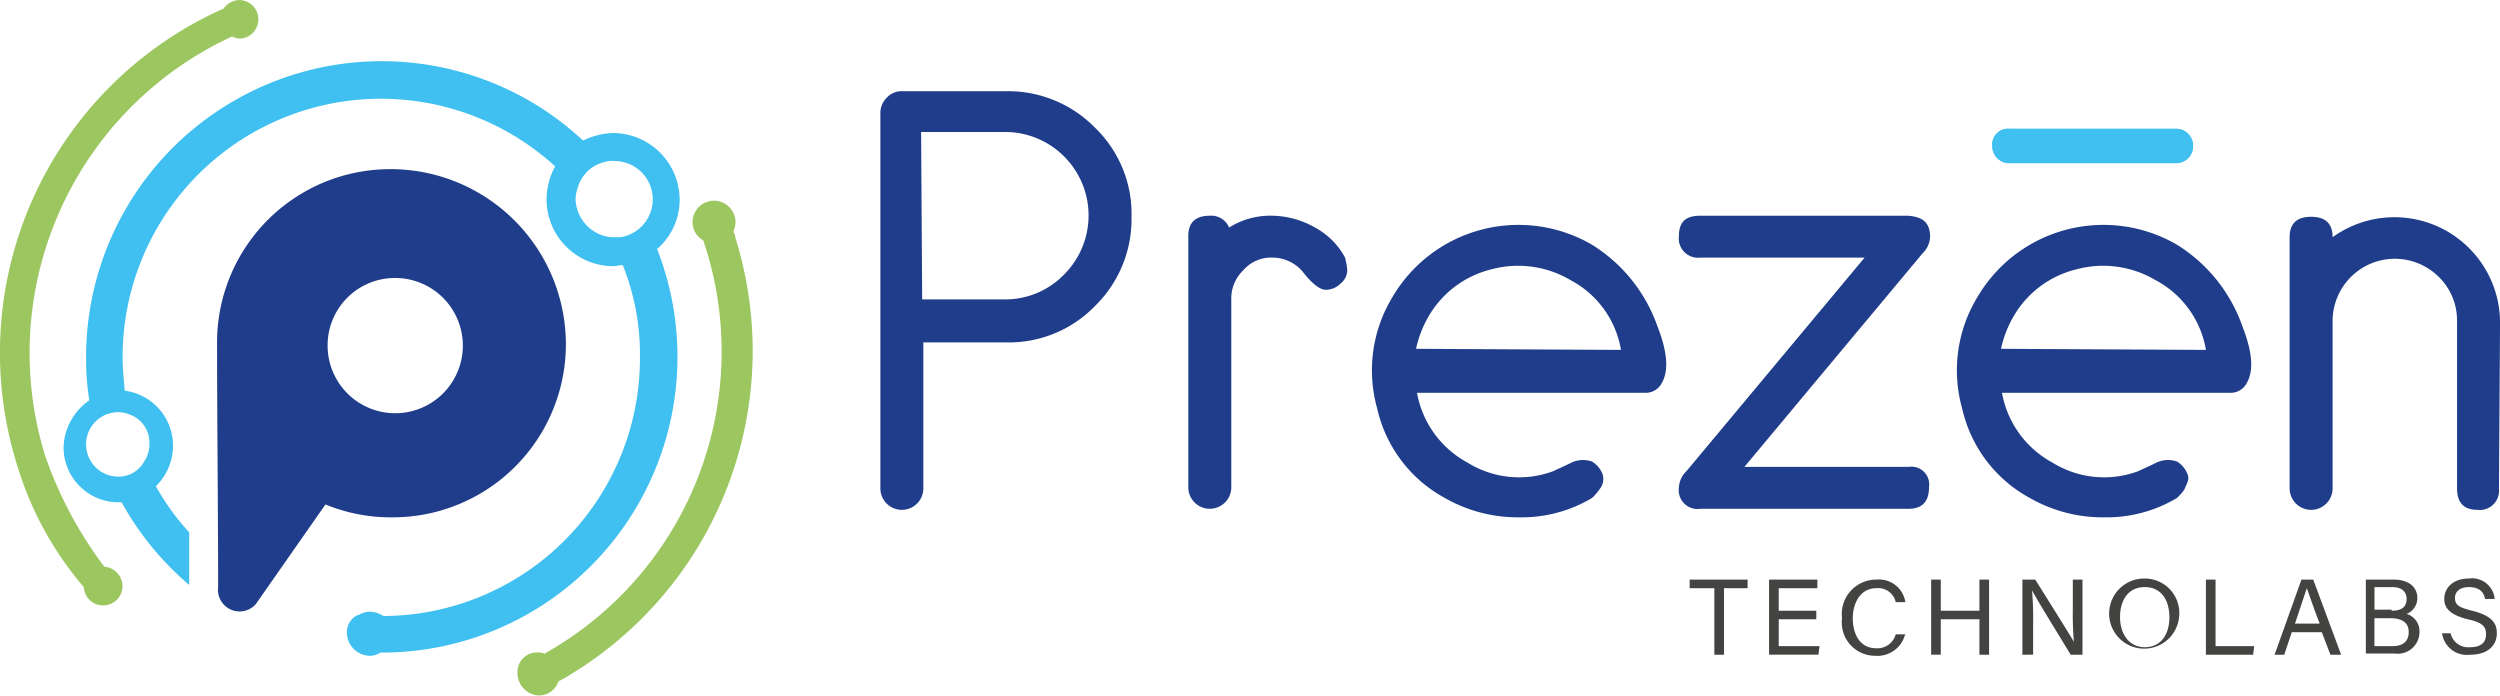 <svg id="logo" xmlns="http://www.w3.org/2000/svg" width="151.218" height="42.069" viewBox="0 0 151.218 42.069">
  <g id="Group_1" data-name="Group 1">
    <path id="_342895240_5_" d="M41.3,26.293A10.474,10.474,0,0,1,30.782,36.81a10.344,10.344,0,0,1-4.025-.779l-4.22,6.038a1.309,1.309,0,0,1-2.272-1.039c0-4.22-.065-10.517-.065-14.8a10.484,10.484,0,0,1,7.336-10h0A10.606,10.606,0,0,1,41.3,26.293Zm-10.323-3.96a4.09,4.09,0,1,1-4.09,4.09A4.073,4.073,0,0,1,30.977,22.332Z" transform="translate(-7.071 -5.518)" fill="#1f3d8a" fill-rule="evenodd"/>
    <path id="_342895072_5_" d="M25.117,5.7a17.863,17.863,0,0,1,12.205,4.8,4.422,4.422,0,0,1,1.818-.454,4.045,4.045,0,0,1,4.025,4.025A3.935,3.935,0,0,1,41.8,17.061,17.884,17.884,0,0,1,25.117,41.472h-.065a1.1,1.1,0,0,1-.649.195A1.416,1.416,0,0,1,23.039,40.3a1.142,1.142,0,0,1,.649-1.1h.065A1.309,1.309,0,0,1,24.468,39a1.591,1.591,0,0,1,.779.26A15.585,15.585,0,0,0,40.763,23.618a14.479,14.479,0,0,0-1.039-5.583c-.195,0-.39.065-.584.065a4.045,4.045,0,0,1-4.025-4.025,4.217,4.217,0,0,1,.519-2.013A15.624,15.624,0,0,0,9.471,23.618c0,.649.065,1.3.13,2.013a3.361,3.361,0,0,1,2.921,3.311,3.433,3.433,0,0,1-1.039,2.467A14.57,14.57,0,0,0,13.5,34.2v3.181a17.949,17.949,0,0,1-4.09-5H9.211A3.325,3.325,0,0,1,5.9,29.072a3.568,3.568,0,0,1,1.558-2.857,15.193,15.193,0,0,1-.195-2.467A17.886,17.886,0,0,1,25.117,5.7ZM9.86,27.059h0a1.921,1.921,0,0,0-.649-.13h0a1.949,1.949,0,0,0,0,3.9h0a1.748,1.748,0,0,0,1.558-.909h0a1.857,1.857,0,0,0,.325-1.1A1.811,1.811,0,0,0,9.86,27.059ZM38.621,11.8h0A2.2,2.2,0,0,0,37,13.361h0a2.307,2.307,0,0,0-.13.649,2.386,2.386,0,0,0,2.142,2.337h.584a2.32,2.32,0,0,0-.39-4.609,1.441,1.441,0,0,0-.584.065Z" transform="translate(-2.055 -1.999)" fill="#3fc0f0" fill-rule="evenodd"/>
    <path id="_342894904_5_" d="M6.289,34.279a1.194,1.194,0,0,1,1.1,1.169,1.164,1.164,0,0,1-1.169,1.169,1.15,1.15,0,0,1-1.169-1.1,20.234,20.234,0,0,1-4.025-7.336A22.784,22.784,0,0,1,13.5.519,1.233,1.233,0,0,1,14.47,0a1.169,1.169,0,0,1,0,2.337,1.2,1.2,0,0,1-.454-.13,21.071,21.071,0,0,0-11.3,25.384,24.362,24.362,0,0,0,3.571,6.687Z" transform="translate(0.023)" fill="#9cc760" fill-rule="evenodd"/>
    <path id="_342894736_5_" d="M49.431,46.032a.7.7,0,0,1,.39.065,20.937,20.937,0,0,0,9.738-24.605c-.065-.13-.065-.26-.13-.39A1.257,1.257,0,0,1,58.78,20a1.3,1.3,0,1,1,2.6,0,1.9,1.9,0,0,1-.13.584.923.923,0,0,1,.13.39A22.889,22.889,0,0,1,50.664,47.785a1.248,1.248,0,0,1-1.169.844,1.346,1.346,0,0,1-1.3-1.3,1.177,1.177,0,0,1,1.234-1.3Z" transform="translate(-16.89 -6.56)" fill="#9cc760" fill-rule="evenodd"/>
  </g>
  <path id="_342894400_5_" d="M120.308,23.346a1.047,1.047,0,0,1-.39.844,1.282,1.282,0,0,1-.909.39c-.325,0-.779-.325-1.3-.974a2.4,2.4,0,0,0-1.948-.974,2.223,2.223,0,0,0-1.753.779,2.351,2.351,0,0,0-.714,1.753V36.525a1.3,1.3,0,1,1-2.6,0V21.334c0-.844.454-1.234,1.3-1.234a1.167,1.167,0,0,1,1.169.714,4.688,4.688,0,0,1,2.662-.714,5.35,5.35,0,0,1,2.532.714,4.45,4.45,0,0,1,1.818,1.818,4.239,4.239,0,0,1,.13.714Z" transform="translate(-38.817 -7.051)" fill="#1f3d8a"/>
  <path id="_342894256_5_" d="M141.562,36.934a3.252,3.252,0,0,1-.454.519,8.3,8.3,0,0,1-4.415,1.169,8.872,8.872,0,0,1-4.48-1.169,8.2,8.2,0,0,1-4.09-5.389,8.532,8.532,0,0,1,.909-6.752,8.839,8.839,0,0,1,12.075-3.181,9.51,9.51,0,0,1,3.96,4.934c.584,1.493.714,2.662.26,3.441a1.1,1.1,0,0,1-1.039.584H130.525a6,6,0,0,0,3.051,4.22,5.923,5.923,0,0,0,5.194.519c.26-.13.584-.26,1.1-.519a1.654,1.654,0,0,1,1.234-.065,1.516,1.516,0,0,1,.649.779.964.964,0,0,1-.195.909Zm1.3-8.44a5.874,5.874,0,0,0-3.051-4.22,6.213,6.213,0,0,0-4.8-.649,6.033,6.033,0,0,0-3.83,2.921,6.628,6.628,0,0,0-.714,1.883l12.4.065Z" transform="translate(-44.814 -7.33)" fill="#1f3d8a"/>
  <path id="_342894112_5_" d="M171.592,21.4a1.468,1.468,0,0,1-.454.974L160.36,35.292h9.933a1.074,1.074,0,0,1,1.233,1.234c0,.844-.39,1.3-1.233,1.3H157.7a1.139,1.139,0,0,1-1.3-1.3,1.468,1.468,0,0,1,.454-.974l10.777-12.919H157.7a1.165,1.165,0,0,1-1.3-1.3c0-.844.39-1.234,1.3-1.234h12.53c.974.065,1.363.454,1.363,1.3Z" transform="translate(-54.847 -7.051)" fill="#1f3d8a"/>
  <path id="_342893968_5_" d="M196.062,36.934a3.251,3.251,0,0,1-.454.519,8.3,8.3,0,0,1-4.415,1.169,8.872,8.872,0,0,1-4.48-1.169,8.2,8.2,0,0,1-4.09-5.389,8.532,8.532,0,0,1,.909-6.752,8.839,8.839,0,0,1,12.075-3.181,9.51,9.51,0,0,1,3.96,4.934c.584,1.493.714,2.662.26,3.441a1.1,1.1,0,0,1-1.039.584H185.025a6,6,0,0,0,3.051,4.22,5.923,5.923,0,0,0,5.194.519c.26-.13.584-.26,1.1-.519a1.654,1.654,0,0,1,1.234-.065,1.516,1.516,0,0,1,.649.779c.13.325-.065.584-.195.909Zm1.3-8.44a5.874,5.874,0,0,0-3.051-4.22,6.213,6.213,0,0,0-4.8-.649,6.033,6.033,0,0,0-3.83,2.921,6.627,6.627,0,0,0-.714,1.883l12.4.065Z" transform="translate(-63.931 -7.33)" fill="#1f3d8a"/>
  <path id="_342893824_5_" d="M225.96,36.625a1.165,1.165,0,0,1-1.3,1.3c-.844,0-1.234-.454-1.234-1.3V26.5a3.677,3.677,0,0,0-1.1-2.662,3.788,3.788,0,0,0-2.662-1.1A3.768,3.768,0,0,0,215.9,26.5V36.625a1.3,1.3,0,0,1-2.6,0V21.434c0-.844.454-1.234,1.3-1.234s1.3.39,1.3,1.234a6.388,6.388,0,0,1,10.128,5.129l-.065,10.063Z" transform="translate(-74.807 -7.086)" fill="#1f3d8a"/>
  <path id="_111560336_5_" d="M186.635,12H196.7a1.025,1.025,0,0,1,1.039,1.039h0a1.025,1.025,0,0,1-1.039,1.039H186.635a1.025,1.025,0,0,1-1.039-1.039h0A.955.955,0,0,1,186.635,12Z" transform="translate(-65.087 -4.209)" fill="#3fc0f0" fill-rule="evenodd"/>
  <path id="_342895936_5_" d="M186.635,12H196.7a1.025,1.025,0,0,1,1.039,1.039h0a1.025,1.025,0,0,1-1.039,1.039H186.635a1.025,1.025,0,0,1-1.039-1.039h0A.955.955,0,0,1,186.635,12Z" transform="translate(-65.087 -4.209)" fill="#3fc0f0" fill-rule="evenodd"/>
  <g id="Group_2" data-name="Group 2" transform="translate(102.202 34.993)">
    <path id="Path_1" data-name="Path 1" d="M158.828,54.519H157.4V54h3.506v.519h-1.428v4.025h-.584V54.519Z" transform="translate(-157.4 -53.935)" fill="#434342"/>
    <path id="Path_2" data-name="Path 2" d="M167.657,56.4h-2.272v1.623h2.467l-.065.519H164.8V54h2.921v.519h-2.337v1.363h2.272V56.4Z" transform="translate(-159.996 -53.935)" fill="#434342"/>
    <path id="Path_3" data-name="Path 3" d="M175.43,57.246a1.73,1.73,0,0,1-1.818,1.363,2.015,2.015,0,0,1-2.013-2.272A2.081,2.081,0,0,1,173.677,54a1.615,1.615,0,0,1,1.753,1.363h-.584a1.088,1.088,0,0,0-1.169-.844c-.974,0-1.428.909-1.428,1.818s.39,1.818,1.428,1.818a1.151,1.151,0,0,0,1.169-.844h.584Z" transform="translate(-162.381 -53.935)" fill="#434342"/>
    <path id="Path_4" data-name="Path 4" d="M179.9,54h.584v1.883h2.337V54h.584v4.545h-.584V56.4h-2.337v2.142H179.9Z" transform="translate(-165.293 -53.935)" fill="#434342"/>
    <path id="Path_5" data-name="Path 5" d="M188.4,58.545V54h.779c.649,1.039,2.078,3.311,2.337,3.765h0a19.539,19.539,0,0,1-.065-2.013V54h.584v4.545h-.714c-.584-.974-2.077-3.376-2.337-3.9h0a19.569,19.569,0,0,1,.065,2.077v1.818Z" transform="translate(-168.274 -53.935)" fill="#434342"/>
    <path id="Path_6" data-name="Path 6" d="M200.72,56.237a2.121,2.121,0,1,1-2.077-2.337A2.087,2.087,0,0,1,200.72,56.237Zm-3.571,0c0,.974.519,1.818,1.493,1.818,1.039,0,1.493-.844,1.493-1.818s-.454-1.818-1.493-1.818S197.149,55.263,197.149,56.237Z" transform="translate(-171.116 -53.9)" fill="#434342"/>
    <path id="Path_7" data-name="Path 7" d="M205.5,54h.584v4.025h2.337l-.065.519H205.5Z" transform="translate(-174.273 -53.935)" fill="#434342"/>
    <path id="Path_8" data-name="Path 8" d="M212.939,57.181l-.454,1.363H211.9L213.523,54h.714l1.688,4.545h-.649l-.519-1.363Zm1.688-.519c-.454-1.169-.649-1.818-.779-2.142h0l-.714,2.142Z" transform="translate(-176.518 -53.935)" fill="#434342"/>
    <path id="Path_9" data-name="Path 9" d="M220.3,54h1.753c.974,0,1.428.519,1.428,1.1a1.024,1.024,0,0,1-.649.974,1.1,1.1,0,0,1,.779,1.1,1.319,1.319,0,0,1-1.493,1.3h-1.753V54Zm1.623,1.883c.649,0,.909-.26.909-.714,0-.39-.26-.714-.844-.714h-1.1v1.363h1.039Zm-1.039,2.142h1.1c.584,0,.974-.26.974-.844,0-.519-.325-.844-1.1-.844h-.974Z" transform="translate(-179.464 -53.935)" fill="#434342"/>
    <path id="Path_10" data-name="Path 10" d="M228.019,57.211a1.089,1.089,0,0,0,1.169.844c.714,0,.974-.325.974-.779s-.195-.714-1.1-.909c-1.039-.26-1.428-.649-1.428-1.234,0-.649.519-1.234,1.493-1.234a1.376,1.376,0,0,1,1.558,1.234H230.1c-.065-.39-.325-.714-.974-.714-.519,0-.844.26-.844.649,0,.454.26.584,1.039.779,1.3.325,1.493.844,1.493,1.363,0,.714-.519,1.3-1.623,1.3a1.511,1.511,0,0,1-1.688-1.3h.519Z" transform="translate(-181.99 -53.9)" fill="#434342"/>
  </g>
  <path id="Path_11" data-name="Path 11" d="M94.984,10.707A7.35,7.35,0,0,0,89.6,8.5H83.3a1.179,1.179,0,0,0-.909.39A1.282,1.282,0,0,0,82,9.8V32.521a1.3,1.3,0,0,0,2.6,0V23.692h5a7.248,7.248,0,0,0,5.389-2.207A7.35,7.35,0,0,0,97.192,16.1,7.248,7.248,0,0,0,94.984,10.707ZM93.1,19.6a4.958,4.958,0,0,1-3.571,1.493h-5l-.065-10.128h5.064A5.05,5.05,0,0,1,93.1,19.6Z" transform="translate(-28.749 -2.982)" fill="#1f3d8a"/>
</svg>
